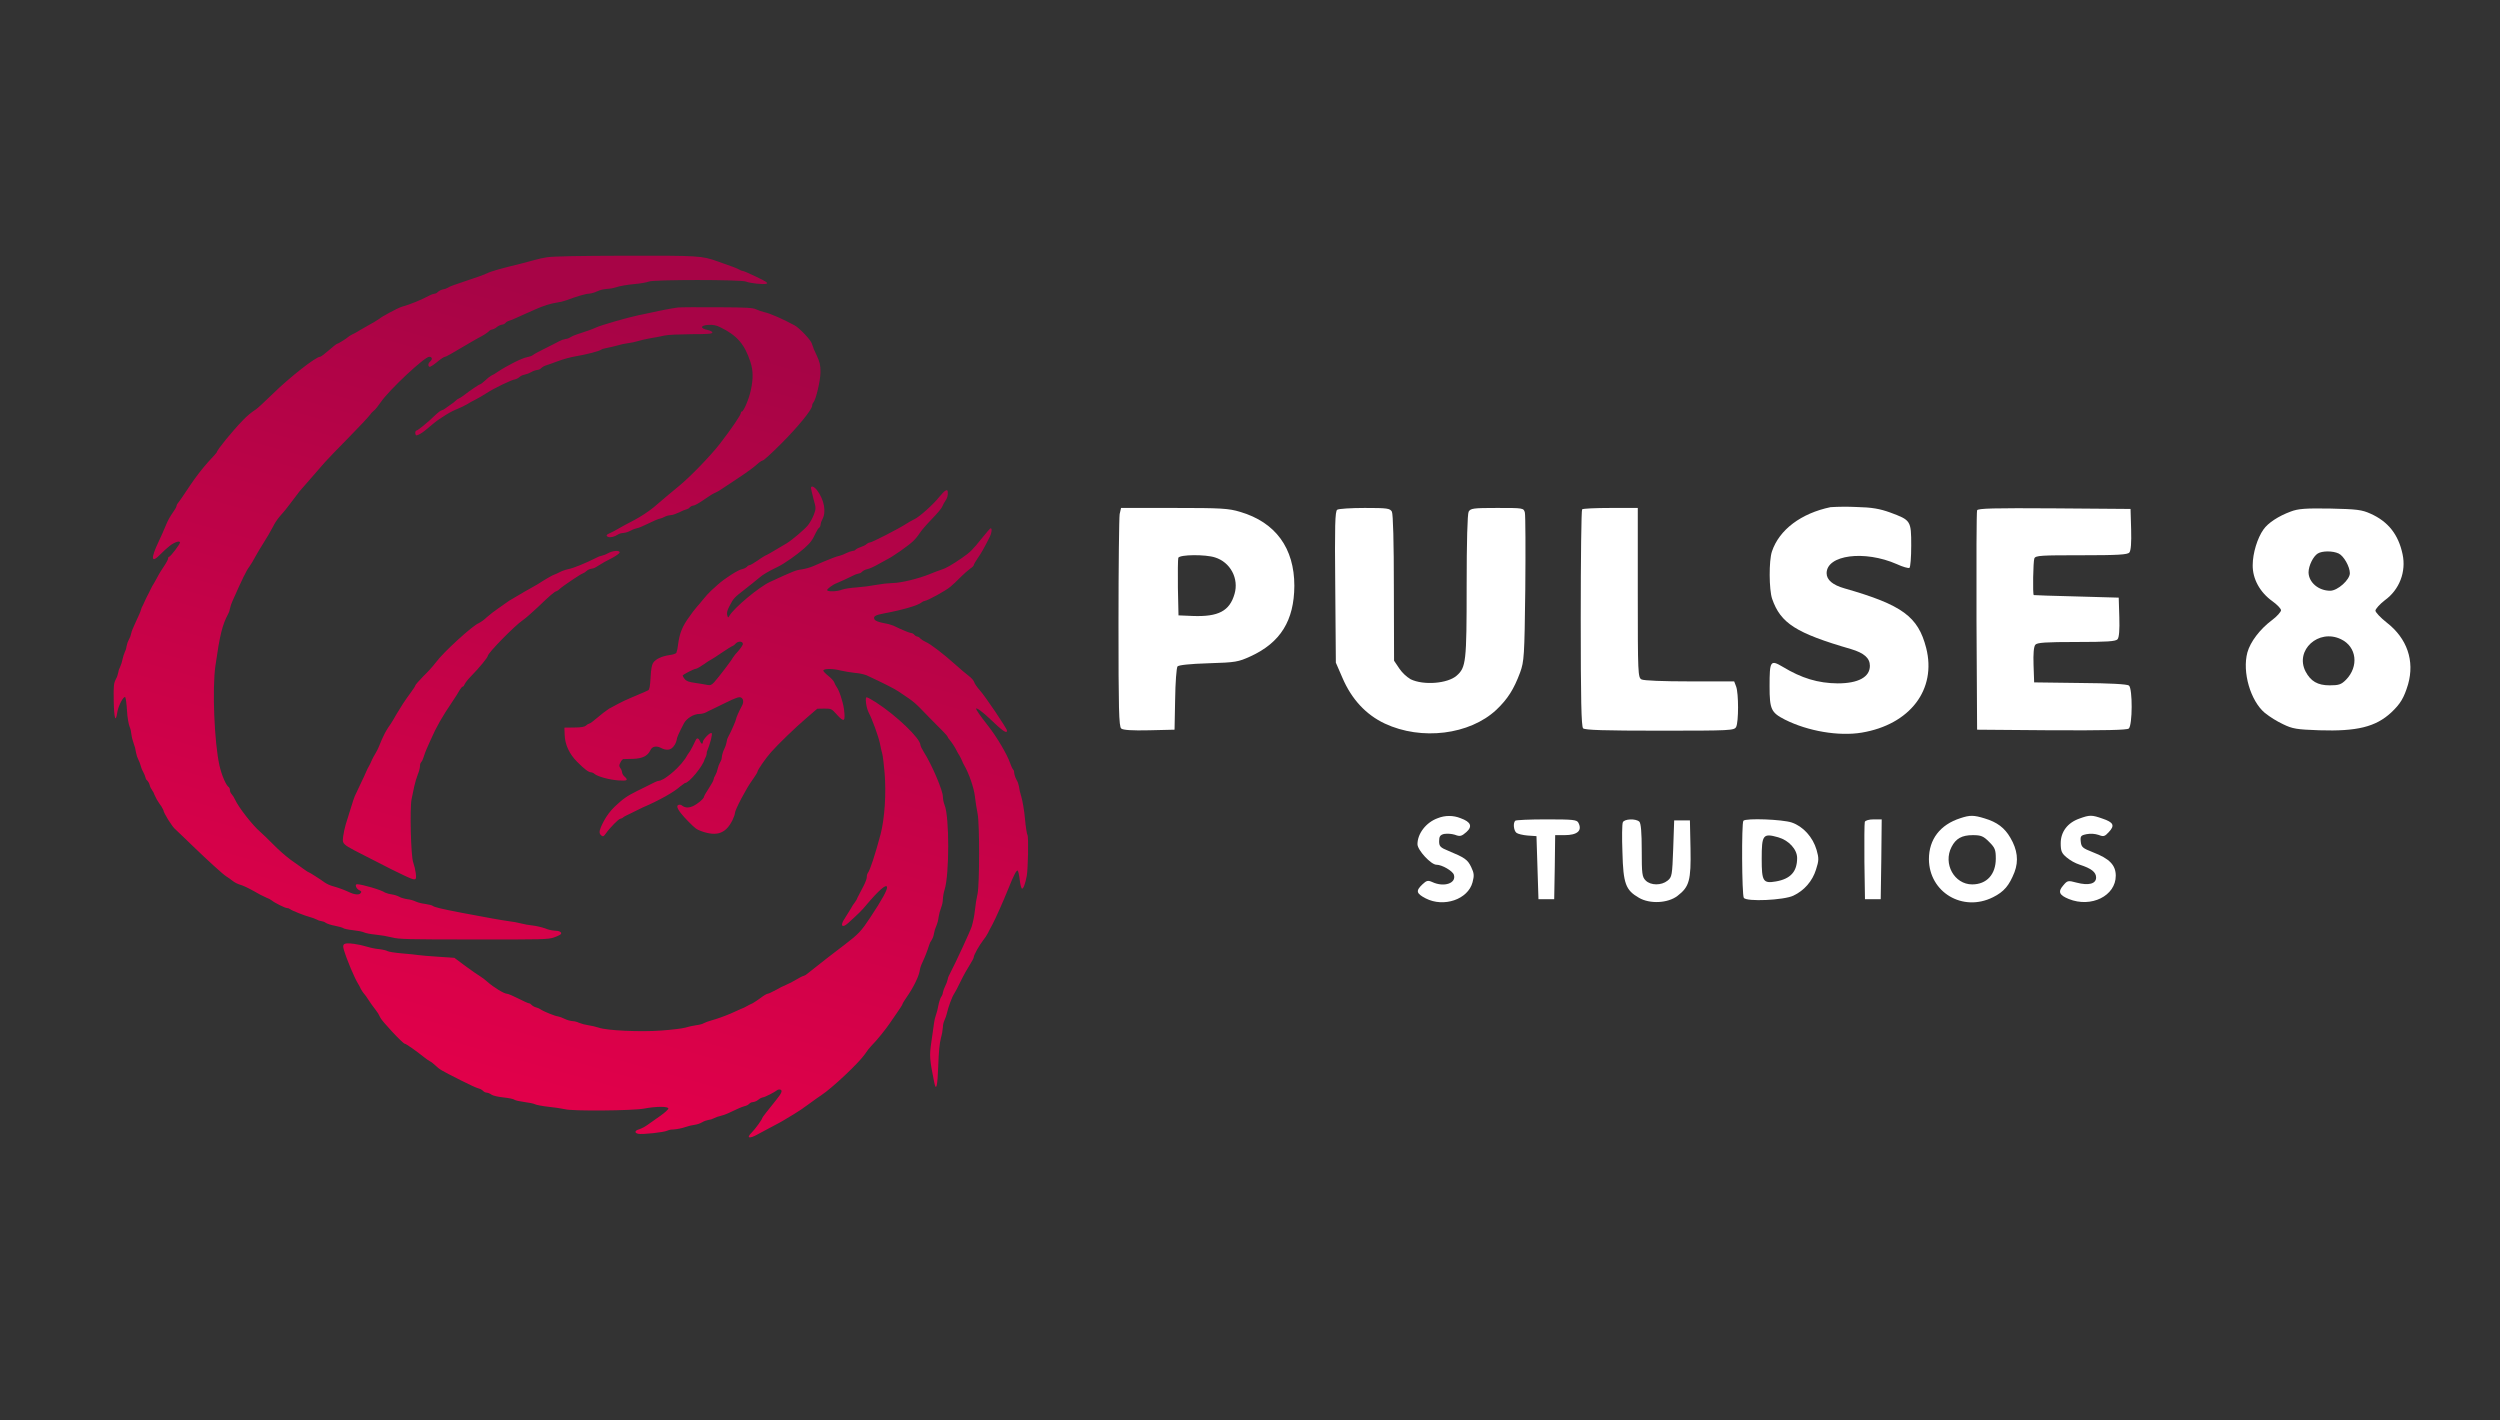 <?xml version="1.0" encoding="UTF-8"?> <svg xmlns="http://www.w3.org/2000/svg" width="88" height="50" viewBox="0 0 88 50" fill="none"><rect x="0" y="0" width="88" height="50" fill="#333333" stroke="none"/><path fill-rule="evenodd" clip-rule="evenodd" d="M19.261 9.055C19.105 9.079 18.952 9.113 18.801 9.156C18.721 9.181 18.533 9.231 18.382 9.269C17.654 9.445 17.253 9.558 17.144 9.621C16.988 9.688 16.829 9.747 16.668 9.797C15.969 10.032 15.818 10.086 15.772 10.124C15.717 10.157 15.656 10.178 15.592 10.187C15.524 10.202 15.461 10.233 15.409 10.279C15.395 10.296 15.379 10.309 15.36 10.319C15.341 10.329 15.321 10.336 15.3 10.338C15.225 10.351 15.152 10.379 15.086 10.417C14.781 10.577 14.46 10.707 14.129 10.803C13.995 10.845 13.405 11.163 13.363 11.214C13.242 11.297 13.117 11.372 12.987 11.44C12.929 11.473 12.872 11.506 12.819 11.536L12.819 11.536L12.819 11.536C12.693 11.608 12.592 11.665 12.569 11.683C12.515 11.716 12.459 11.745 12.401 11.771C12.357 11.792 12.315 11.817 12.276 11.846C12.221 11.901 11.912 12.098 11.874 12.098C11.853 12.098 11.72 12.203 11.577 12.328C11.435 12.454 11.297 12.559 11.264 12.559C11.117 12.559 10.193 13.284 9.607 13.858C9.335 14.122 9.072 14.369 9.018 14.403C8.847 14.514 8.69 14.645 8.549 14.793C8.173 15.182 7.633 15.845 7.633 15.916C7.633 15.928 7.503 16.079 7.344 16.243C7.105 16.512 6.884 16.798 6.684 17.098C6.483 17.404 6.295 17.676 6.265 17.705C6.236 17.736 6.217 17.776 6.211 17.819C6.211 17.848 6.148 17.957 6.073 18.057C5.979 18.192 5.901 18.337 5.839 18.489C5.784 18.627 5.667 18.891 5.579 19.076C5.295 19.671 5.324 19.847 5.646 19.512C5.747 19.409 5.853 19.313 5.964 19.222C6.132 19.088 6.336 19.017 6.336 19.097C6.336 19.155 5.998 19.6 5.952 19.6C5.931 19.6 5.918 19.625 5.918 19.658C5.918 19.692 5.851 19.817 5.768 19.939C5.684 20.061 5.6 20.203 5.575 20.249L5.552 20.294C5.522 20.349 5.478 20.431 5.437 20.501C5.381 20.588 5.331 20.679 5.287 20.773C5.262 20.831 5.234 20.887 5.203 20.941C5.179 20.981 5.158 21.023 5.14 21.066C5.128 21.1 5.082 21.201 5.04 21.284C5.003 21.346 4.975 21.412 4.956 21.481C4.956 21.506 4.881 21.678 4.789 21.871C4.697 22.064 4.622 22.248 4.622 22.282C4.606 22.363 4.578 22.44 4.538 22.512C4.497 22.588 4.469 22.67 4.454 22.755C4.447 22.822 4.428 22.886 4.396 22.944C4.359 23.03 4.331 23.12 4.312 23.212C4.294 23.306 4.264 23.398 4.224 23.485C4.192 23.543 4.171 23.607 4.162 23.673C4.147 23.756 4.119 23.835 4.078 23.908C4.003 24.055 3.994 24.138 4.003 24.675C4.015 25.287 4.07 25.467 4.128 25.077C4.162 24.838 4.367 24.461 4.413 24.549C4.429 24.583 4.459 24.796 4.471 25.027C4.484 25.257 4.53 25.509 4.563 25.584C4.596 25.662 4.615 25.744 4.622 25.827C4.636 25.943 4.664 26.057 4.705 26.167C4.745 26.272 4.773 26.382 4.789 26.494C4.804 26.581 4.833 26.666 4.873 26.745C4.909 26.816 4.937 26.89 4.956 26.967C4.974 27.039 5.002 27.109 5.04 27.172C5.077 27.237 5.105 27.306 5.124 27.378C5.13 27.416 5.151 27.451 5.182 27.474C5.225 27.521 5.255 27.577 5.27 27.638C5.285 27.702 5.314 27.762 5.354 27.814C5.391 27.863 5.419 27.918 5.437 27.977C5.483 28.085 5.541 28.188 5.609 28.283C5.665 28.354 5.713 28.431 5.751 28.514C5.755 28.614 6.069 29.117 6.178 29.197C6.189 29.205 6.302 29.314 6.46 29.466L6.46 29.466L6.46 29.466L6.461 29.466C6.54 29.543 6.631 29.63 6.725 29.721C7.303 30.282 7.863 30.789 7.964 30.848C8.038 30.894 8.109 30.944 8.177 30.999C8.262 31.065 8.358 31.114 8.461 31.145C8.541 31.162 8.758 31.267 8.951 31.376C9.095 31.462 9.245 31.539 9.398 31.607C9.455 31.626 9.509 31.654 9.557 31.69C9.662 31.778 10.034 31.963 10.101 31.963C10.14 31.964 10.178 31.977 10.21 32.001C10.256 32.047 10.741 32.239 10.912 32.281C10.991 32.302 11.068 32.33 11.142 32.365C11.195 32.396 11.253 32.416 11.314 32.424C11.368 32.43 11.42 32.45 11.464 32.482C11.51 32.516 11.657 32.562 11.791 32.587C11.924 32.612 12.058 32.65 12.083 32.671C12.108 32.692 12.263 32.725 12.422 32.742C12.581 32.759 12.761 32.792 12.819 32.822C12.878 32.851 13.066 32.885 13.238 32.901C13.428 32.921 13.617 32.953 13.802 32.998C14.024 33.061 14.371 33.069 16.668 33.069C19.098 33.073 19.298 33.069 19.499 32.998C19.62 32.956 19.733 32.901 19.746 32.876C19.784 32.813 19.679 32.759 19.524 32.759C19.409 32.751 19.296 32.724 19.189 32.679C19.04 32.629 18.886 32.594 18.73 32.575C18.602 32.562 18.477 32.539 18.353 32.508C18.211 32.471 18.067 32.445 17.922 32.428C17.625 32.386 17.174 32.306 16.249 32.13C15.551 31.996 15.287 31.933 15.233 31.887C15.208 31.866 15.078 31.833 14.953 31.816C14.845 31.803 14.739 31.777 14.639 31.736C14.546 31.693 14.447 31.665 14.346 31.653C14.233 31.636 14.099 31.598 14.053 31.565C13.967 31.523 13.876 31.495 13.781 31.481C13.702 31.471 13.625 31.45 13.551 31.418C13.447 31.334 12.744 31.125 12.569 31.125C12.481 31.125 12.535 31.28 12.636 31.33C12.727 31.372 12.736 31.389 12.69 31.443C12.636 31.51 12.468 31.493 12.276 31.397C12.093 31.314 11.904 31.245 11.711 31.192C11.615 31.165 11.524 31.124 11.439 31.07C11.268 30.944 10.891 30.706 10.862 30.701C10.845 30.701 10.749 30.634 10.645 30.559L10.575 30.508L10.575 30.508C10.469 30.431 10.327 30.329 10.226 30.261C10.02 30.103 9.824 29.931 9.641 29.746C9.444 29.545 9.227 29.339 9.16 29.281C8.9 29.063 8.399 28.421 8.277 28.153C8.246 28.08 8.204 28.012 8.152 27.952C8.117 27.914 8.096 27.865 8.093 27.814C8.095 27.775 8.081 27.738 8.056 27.709C7.959 27.654 7.8 27.282 7.725 26.946C7.545 26.146 7.466 24.239 7.583 23.434C7.738 22.345 7.825 21.993 8.035 21.603C8.066 21.549 8.086 21.489 8.093 21.427C8.112 21.336 8.142 21.247 8.181 21.163C8.516 20.404 8.679 20.069 8.771 19.956C8.848 19.845 8.918 19.728 8.98 19.608C9.051 19.478 9.189 19.248 9.285 19.097C9.381 18.946 9.528 18.699 9.603 18.552C9.669 18.416 9.752 18.29 9.85 18.175C9.983 18.028 10.109 17.874 10.226 17.714C10.373 17.517 10.515 17.328 10.544 17.295L10.568 17.267C10.63 17.196 10.787 17.018 10.946 16.834C11.057 16.705 11.181 16.563 11.28 16.45L11.28 16.45C11.35 16.371 11.407 16.306 11.439 16.268C11.519 16.176 11.891 15.79 12.267 15.409C12.644 15.027 12.978 14.667 13.016 14.612C13.056 14.552 13.105 14.498 13.162 14.453C13.204 14.424 13.313 14.29 13.401 14.16C13.694 13.728 14.944 12.559 15.107 12.559C15.216 12.559 15.233 12.647 15.141 12.726C15.07 12.785 15.057 12.877 15.116 12.911C15.137 12.924 15.254 12.852 15.379 12.748C15.505 12.643 15.63 12.559 15.659 12.559C15.701 12.559 15.852 12.475 16.534 12.069C16.597 12.03 16.687 11.98 16.756 11.942L16.814 11.909C17.023 11.8 17.123 11.738 17.203 11.666C17.237 11.629 17.283 11.604 17.332 11.595C17.391 11.58 17.446 11.551 17.491 11.511C17.543 11.468 17.605 11.44 17.671 11.427C17.72 11.423 17.764 11.401 17.797 11.364C17.82 11.334 17.852 11.312 17.889 11.302C17.984 11.273 18.076 11.236 18.165 11.193C18.294 11.134 18.462 11.059 18.529 11.029L18.589 11.003C18.665 10.97 18.773 10.924 18.859 10.883C19.148 10.757 19.374 10.686 19.595 10.652C19.709 10.636 19.821 10.61 19.93 10.572C20.306 10.43 20.628 10.338 20.729 10.338C20.83 10.327 20.929 10.298 21.021 10.254C21.129 10.206 21.243 10.178 21.36 10.17C21.477 10.164 21.592 10.143 21.703 10.107C21.808 10.069 22.076 10.023 22.306 10.002C22.536 9.982 22.774 9.94 22.841 9.91C23.004 9.839 26.082 9.839 26.254 9.91C26.404 9.973 26.89 10.023 26.986 9.986C27.044 9.961 26.957 9.902 26.63 9.747C26.396 9.634 26.183 9.541 26.158 9.541C26.11 9.534 26.065 9.517 26.024 9.491C25.936 9.441 25.811 9.395 25.263 9.202C24.698 9.001 24.614 8.997 22.021 9.001C20.357 9.005 19.474 9.022 19.261 9.055ZM23.862 10.824C23.719 10.841 23.289 10.92 22.879 11.012C22.813 11.027 22.721 11.046 22.634 11.064L22.633 11.064L22.633 11.064L22.633 11.064L22.633 11.064L22.633 11.064L22.633 11.064C22.57 11.077 22.509 11.09 22.46 11.1C22.105 11.172 21.126 11.457 21.001 11.52C20.917 11.566 20.549 11.695 20.306 11.771C20.227 11.796 20.149 11.83 20.076 11.871C20.029 11.905 19.975 11.925 19.917 11.93C19.837 11.944 19.759 11.971 19.687 12.01C19.637 12.038 19.552 12.081 19.464 12.125C19.405 12.154 19.346 12.184 19.294 12.211C18.972 12.37 18.813 12.454 18.75 12.504C18.721 12.53 18.625 12.559 18.541 12.576C18.374 12.605 17.855 12.865 17.521 13.087C17.446 13.142 17.366 13.189 17.282 13.229C17.216 13.271 17.154 13.32 17.098 13.376C17.011 13.456 16.927 13.523 16.906 13.523C16.877 13.523 16.563 13.732 16.308 13.929C16.26 13.967 16.208 13.999 16.153 14.026C16.114 14.042 16.078 14.066 16.049 14.097C15.995 14.149 15.936 14.195 15.873 14.235C15.823 14.269 15.735 14.332 15.685 14.369C15.644 14.405 15.595 14.431 15.543 14.445C15.517 14.445 15.413 14.524 15.312 14.621C15.07 14.86 14.702 15.157 14.656 15.157C14.635 15.157 14.618 15.195 14.618 15.241C14.618 15.287 14.639 15.325 14.66 15.325C14.71 15.325 14.857 15.241 14.957 15.157C15.17 14.977 15.392 14.797 15.455 14.759C15.492 14.738 15.601 14.667 15.693 14.604C15.831 14.517 15.977 14.443 16.128 14.382C16.237 14.337 16.343 14.285 16.446 14.227C16.533 14.171 16.624 14.121 16.718 14.076C16.839 14.013 17.023 13.908 17.128 13.837C17.391 13.665 18.035 13.355 18.127 13.355C18.186 13.34 18.241 13.311 18.286 13.271C18.337 13.229 18.397 13.2 18.462 13.188C18.541 13.172 18.618 13.144 18.688 13.104C18.76 13.061 18.839 13.033 18.922 13.02C18.971 13.016 19.018 12.993 19.052 12.957C19.104 12.909 19.167 12.875 19.236 12.856C19.304 12.836 19.485 12.77 19.64 12.712L19.658 12.706C19.862 12.632 20.072 12.575 20.285 12.538C20.658 12.475 21.101 12.358 21.164 12.307C21.189 12.286 21.281 12.261 21.373 12.245C21.465 12.228 21.624 12.19 21.729 12.161C21.858 12.122 21.991 12.094 22.126 12.077C22.232 12.063 22.337 12.04 22.439 12.01C22.584 11.968 22.731 11.935 22.879 11.909C23.063 11.88 23.297 11.834 23.401 11.809C23.506 11.784 23.924 11.767 24.334 11.763C24.928 11.763 25.075 11.75 25.075 11.704C25.075 11.675 24.999 11.633 24.899 11.612C24.631 11.557 24.656 11.452 24.936 11.436C25.081 11.423 25.226 11.452 25.355 11.52C25.949 11.809 26.212 12.119 26.417 12.747C26.513 13.058 26.517 13.322 26.43 13.732C26.367 14.038 26.175 14.487 26.112 14.487C26.091 14.487 26.078 14.508 26.078 14.537C26.078 14.608 25.735 15.111 25.342 15.618C25.016 16.041 24.297 16.783 23.903 17.106C23.619 17.341 23.33 17.579 23.017 17.852C22.8 18.025 22.567 18.178 22.322 18.309C22.101 18.422 21.841 18.564 21.749 18.619C21.659 18.673 21.565 18.722 21.469 18.766C21.34 18.816 21.319 18.866 21.411 18.9C21.486 18.929 21.641 18.891 21.749 18.816C21.807 18.783 21.871 18.764 21.938 18.761C22.03 18.751 22.119 18.722 22.201 18.677C22.268 18.638 22.342 18.609 22.419 18.594C22.456 18.594 22.64 18.518 22.824 18.426C23.008 18.334 23.188 18.259 23.218 18.259C23.276 18.247 23.333 18.225 23.385 18.196C23.455 18.16 23.532 18.139 23.611 18.133C23.669 18.133 23.811 18.082 23.924 18.028C24.005 17.983 24.091 17.948 24.18 17.923C24.219 17.914 24.254 17.892 24.28 17.86C24.312 17.824 24.357 17.802 24.405 17.797C24.443 17.797 24.577 17.726 24.706 17.638C25.041 17.408 25.087 17.383 25.192 17.337C25.265 17.303 25.335 17.262 25.401 17.215L25.441 17.188L25.441 17.188L25.441 17.188L25.441 17.188L25.442 17.188L25.442 17.188C25.543 17.119 25.77 16.967 25.995 16.821C26.258 16.649 26.551 16.435 26.639 16.352C26.727 16.268 26.827 16.205 26.856 16.205C26.886 16.205 27.17 15.945 27.488 15.627C28.073 15.044 28.588 14.415 28.588 14.281C28.588 14.24 28.603 14.2 28.63 14.168C28.718 14.08 28.881 13.393 28.881 13.1C28.881 12.848 28.86 12.752 28.743 12.5C28.675 12.368 28.619 12.231 28.575 12.089C28.546 11.976 28.145 11.549 27.977 11.457C27.563 11.23 27.099 11.029 26.915 10.991C26.814 10.967 26.716 10.934 26.622 10.891C26.497 10.832 26.292 10.82 25.242 10.815C24.564 10.811 23.941 10.815 23.862 10.824ZM28.634 17.559C28.588 17.374 28.546 17.202 28.546 17.177C28.546 17.081 28.663 17.127 28.764 17.261C29.015 17.601 29.09 18.02 28.948 18.279C28.913 18.34 28.89 18.407 28.881 18.476C28.881 18.495 28.876 18.514 28.869 18.532C28.861 18.549 28.849 18.564 28.835 18.577C28.81 18.59 28.759 18.665 28.726 18.736C28.592 19.021 28.534 19.101 28.303 19.306C28.057 19.524 27.618 19.834 27.396 19.943C27.032 20.119 26.848 20.228 26.714 20.346C26.626 20.421 26.409 20.597 26.225 20.739C25.84 21.037 25.819 21.058 25.677 21.335C25.602 21.477 25.576 21.569 25.597 21.649C25.627 21.754 25.631 21.754 25.677 21.674C25.836 21.398 26.718 20.66 27.103 20.484C27.94 20.098 28.011 20.069 28.237 20.04C28.371 20.017 28.503 19.979 28.63 19.927C28.96 19.78 29.065 19.738 29.299 19.646C29.387 19.609 29.478 19.579 29.571 19.558C29.643 19.537 29.713 19.509 29.78 19.474C29.855 19.436 29.936 19.407 30.018 19.39C30.054 19.391 30.089 19.377 30.115 19.352C30.127 19.331 30.202 19.289 30.29 19.26C30.378 19.231 30.474 19.185 30.503 19.151C30.535 19.122 30.574 19.102 30.616 19.097C30.688 19.097 31.637 18.61 31.892 18.443C31.988 18.381 32.087 18.325 32.189 18.275C32.356 18.2 32.854 17.756 33.063 17.491C33.247 17.265 33.352 17.198 33.36 17.303C33.376 17.419 33.346 17.536 33.277 17.63C33.235 17.69 33.2 17.755 33.172 17.823C33.16 17.873 32.996 18.07 32.808 18.263C32.62 18.455 32.419 18.69 32.365 18.778C32.297 18.882 32.217 18.978 32.126 19.063C31.955 19.222 31.424 19.595 31.223 19.692C31.164 19.721 31.014 19.805 30.888 19.876C30.763 19.947 30.6 20.023 30.524 20.035C30.456 20.05 30.393 20.082 30.34 20.128C30.327 20.144 30.311 20.158 30.292 20.168C30.273 20.178 30.253 20.184 30.232 20.186C30.157 20.202 30.085 20.229 30.018 20.266C29.88 20.337 29.554 20.488 29.445 20.53C29.316 20.576 29.094 20.744 29.115 20.777C29.148 20.836 29.479 20.823 29.638 20.756C29.717 20.727 29.951 20.689 30.156 20.677C30.395 20.658 30.632 20.627 30.867 20.584C31.054 20.55 31.243 20.529 31.432 20.522C31.704 20.522 32.344 20.366 32.729 20.207C32.879 20.144 33.063 20.077 33.139 20.052C33.285 20.01 33.498 19.889 33.866 19.637C34.151 19.44 34.239 19.352 34.569 18.937C34.72 18.749 34.853 18.594 34.874 18.594C34.925 18.594 34.908 18.761 34.849 18.879C34.648 19.281 34.536 19.478 34.414 19.65C34.339 19.759 34.276 19.872 34.276 19.893C34.276 19.914 34.226 19.968 34.163 20.006C34.041 20.101 33.925 20.203 33.816 20.312C33.691 20.442 33.528 20.593 33.452 20.656C33.302 20.786 32.637 21.15 32.557 21.15C32.514 21.157 32.473 21.175 32.44 21.205C32.319 21.309 31.775 21.469 31.127 21.59C30.8 21.649 30.721 21.703 30.788 21.812C30.817 21.854 30.934 21.9 31.093 21.93C31.213 21.948 31.331 21.979 31.445 22.022C31.762 22.177 32.022 22.282 32.072 22.282C32.116 22.288 32.156 22.311 32.185 22.345C32.211 22.377 32.248 22.4 32.289 22.407C32.332 22.416 32.369 22.44 32.394 22.474C32.449 22.523 32.511 22.563 32.578 22.592C32.75 22.663 33.222 23.028 33.624 23.388C33.795 23.547 34.017 23.728 34.105 23.795C34.193 23.862 34.28 23.962 34.293 24.013C34.306 24.063 34.393 24.189 34.485 24.293C34.674 24.499 35.447 25.647 35.447 25.718C35.447 25.84 35.288 25.731 34.828 25.287C34.59 25.06 34.36 24.893 34.36 24.947C34.36 24.989 34.511 25.207 34.782 25.551C35.092 25.945 35.452 26.556 35.556 26.862C35.594 26.971 35.64 27.068 35.661 27.084C35.674 27.1 35.685 27.118 35.691 27.137C35.698 27.157 35.7 27.177 35.698 27.198C35.711 27.286 35.739 27.371 35.782 27.449C35.823 27.519 35.851 27.596 35.866 27.675C35.881 27.794 35.908 27.91 35.945 28.023C35.991 28.174 36.054 28.53 36.079 28.82C36.104 29.109 36.146 29.364 36.167 29.394C36.209 29.444 36.188 30.571 36.142 30.831C36.092 31.104 36.02 31.296 35.974 31.28C35.949 31.271 35.912 31.129 35.895 30.974C35.878 30.819 35.845 30.668 35.824 30.647C35.786 30.609 35.682 30.81 35.498 31.271C35.313 31.732 35.029 32.369 34.929 32.549C34.87 32.654 34.803 32.784 34.778 32.839C34.73 32.931 34.672 33.018 34.607 33.098C34.465 33.283 34.276 33.618 34.276 33.694C34.276 33.723 34.218 33.836 34.142 33.953C34.067 34.071 33.916 34.331 33.816 34.54C33.716 34.75 33.611 34.947 33.586 34.98C33.519 35.068 33.369 35.479 33.335 35.651C33.314 35.74 33.285 35.827 33.247 35.91C33.211 35.989 33.191 36.075 33.189 36.162C33.179 36.294 33.155 36.425 33.118 36.552C33.072 36.719 33.042 37.042 33.026 37.528C33.001 38.224 32.955 38.433 32.888 38.115C32.72 37.285 32.712 37.164 32.783 36.682L32.801 36.557L32.801 36.557L32.801 36.557C32.834 36.334 32.869 36.102 32.879 36.007C32.89 35.911 32.913 35.817 32.946 35.726C32.981 35.624 33.008 35.519 33.026 35.412C33.051 35.282 33.097 35.135 33.13 35.089C33.163 35.045 33.183 34.993 33.189 34.938C33.207 34.858 33.235 34.781 33.272 34.708C33.309 34.637 33.337 34.563 33.356 34.486C33.364 34.426 33.384 34.369 33.415 34.318C33.657 33.853 34.151 32.78 34.209 32.6C34.261 32.415 34.298 32.225 34.318 32.034C34.338 31.841 34.368 31.649 34.41 31.46C34.481 31.137 34.485 28.979 34.41 28.631C34.381 28.493 34.339 28.229 34.318 28.044C34.289 27.747 34.101 27.206 33.937 26.934C33.906 26.88 33.88 26.824 33.858 26.766C33.834 26.709 33.806 26.652 33.774 26.598C33.738 26.545 33.706 26.489 33.678 26.431C33.604 26.284 33.514 26.147 33.41 26.02C33.386 25.997 33.367 25.968 33.356 25.936C33.356 25.919 33.281 25.831 33.189 25.739C33.097 25.647 32.883 25.433 32.716 25.262L32.621 25.163C32.4 24.934 32.291 24.822 32.171 24.722C32.055 24.625 31.928 24.541 31.679 24.374L31.62 24.335C31.478 24.239 31.098 24.046 30.491 23.765C30.362 23.722 30.229 23.696 30.094 23.686C29.918 23.666 29.744 23.636 29.571 23.598C29.307 23.531 28.998 23.531 28.981 23.602C28.973 23.623 29.056 23.711 29.157 23.791C29.257 23.87 29.353 23.975 29.366 24.021C29.385 24.073 29.41 24.122 29.441 24.168C29.537 24.289 29.671 24.696 29.709 24.968C29.763 25.412 29.717 25.442 29.445 25.14C29.27 24.947 29.261 24.943 29.019 24.943L28.768 24.947L28.383 25.278C27.986 25.618 27.375 26.209 27.141 26.477C26.957 26.682 26.664 27.105 26.664 27.164C26.664 27.189 26.58 27.323 26.48 27.462C26.275 27.738 25.869 28.509 25.869 28.623C25.869 28.665 25.827 28.778 25.781 28.874C25.547 29.339 25.238 29.452 24.694 29.26C24.51 29.192 24.477 29.167 24.217 28.903C23.878 28.555 23.774 28.375 23.883 28.333C23.902 28.326 23.923 28.323 23.943 28.326C23.964 28.329 23.983 28.337 24 28.35C24.108 28.438 24.238 28.447 24.393 28.375C24.564 28.296 24.778 28.111 24.782 28.044C24.782 28.019 24.857 27.889 24.949 27.751C25.041 27.613 25.116 27.474 25.116 27.445C25.125 27.392 25.145 27.342 25.175 27.298C25.216 27.224 25.246 27.143 25.263 27.059C25.281 26.979 25.31 26.901 25.351 26.829C25.387 26.773 25.407 26.707 25.409 26.64C25.422 26.546 25.451 26.454 25.493 26.368C25.532 26.291 25.56 26.209 25.576 26.125C25.582 26.058 25.602 25.994 25.635 25.936C25.74 25.743 25.911 25.349 25.911 25.303C25.911 25.266 26.012 25.039 26.124 24.83C26.187 24.704 26.166 24.587 26.074 24.549C26.007 24.524 25.873 24.574 25.539 24.738C25.362 24.826 25.192 24.908 25.099 24.953C25.065 24.969 25.042 24.98 25.033 24.985C24.975 25.009 24.919 25.037 24.865 25.069C24.787 25.108 24.702 25.129 24.614 25.131C24.414 25.131 24.163 25.291 24.071 25.467C23.891 25.811 23.82 25.978 23.82 26.041C23.804 26.116 23.773 26.188 23.728 26.25C23.619 26.41 23.464 26.431 23.255 26.322C23.1 26.242 22.954 26.276 22.895 26.406C22.799 26.611 22.611 26.703 22.272 26.712L21.929 26.72C21.888 26.752 21.857 26.794 21.837 26.841C21.787 26.938 21.787 26.967 21.837 27.038C21.87 27.081 21.89 27.132 21.896 27.185C21.906 27.242 21.936 27.294 21.98 27.332C22.126 27.462 22.084 27.495 21.762 27.47C21.44 27.445 21.043 27.336 20.93 27.244C20.895 27.211 20.851 27.19 20.804 27.185C20.721 27.185 20.578 27.08 20.319 26.82C20.043 26.544 19.888 26.217 19.876 25.869L19.867 25.613L20.214 25.609C20.47 25.605 20.578 25.588 20.633 25.534C20.665 25.502 20.706 25.479 20.75 25.467C20.775 25.467 20.913 25.362 21.059 25.236C21.179 25.133 21.305 25.036 21.436 24.947C21.477 24.926 21.56 24.882 21.646 24.835L21.646 24.835L21.749 24.779C21.866 24.717 22.072 24.616 22.209 24.562L22.402 24.48L22.402 24.48C22.661 24.371 22.761 24.328 22.816 24.298C22.862 24.272 22.883 24.159 22.9 23.849C22.916 23.552 22.942 23.405 22.996 23.325C23.084 23.195 23.305 23.095 23.577 23.057C23.686 23.044 23.791 23.007 23.807 22.982C23.839 22.891 23.859 22.797 23.866 22.701C23.92 22.29 24.016 22.047 24.263 21.712C24.351 21.582 24.446 21.458 24.548 21.339C24.573 21.314 24.669 21.205 24.761 21.087C24.845 20.982 24.936 20.883 25.033 20.79C25.07 20.758 25.127 20.706 25.184 20.654L25.184 20.654C25.217 20.624 25.25 20.594 25.279 20.568C25.51 20.362 25.978 20.061 26.116 20.035C26.18 20.022 26.241 19.994 26.292 19.952C26.315 19.92 26.349 19.899 26.388 19.893C26.413 19.893 26.543 19.817 26.677 19.725C26.759 19.664 26.846 19.608 26.936 19.558C26.957 19.558 27.149 19.449 27.689 19.126C27.877 19.013 28.329 18.631 28.446 18.481C28.531 18.366 28.6 18.241 28.651 18.108C28.726 17.898 28.726 17.886 28.634 17.559ZM25.974 22.931C26.078 22.814 26.158 22.692 26.149 22.659C26.133 22.562 25.978 22.562 25.89 22.659C25.861 22.695 25.824 22.724 25.781 22.743C25.761 22.743 25.593 22.848 25.409 22.973C25.225 23.099 25.062 23.204 25.054 23.204C24.963 23.253 24.876 23.309 24.794 23.371C24.66 23.464 24.531 23.539 24.502 23.539C24.435 23.539 24.029 23.748 24.029 23.782C24.046 23.827 24.071 23.869 24.104 23.904C24.159 23.975 24.246 24.008 24.468 24.038C24.631 24.063 24.819 24.092 24.895 24.109C25.008 24.13 25.045 24.113 25.137 24.017C25.284 23.858 25.786 23.195 25.786 23.166C25.84 23.081 25.903 23.003 25.974 22.931ZM21.394 19.478C21.331 19.514 21.264 19.541 21.193 19.558C21.119 19.572 21.049 19.599 20.984 19.637C20.599 19.83 20.181 20.002 19.997 20.035C19.888 20.059 19.782 20.097 19.683 20.149C19.627 20.18 19.568 20.206 19.508 20.228C19.478 20.228 19.156 20.413 18.976 20.534L18.976 20.534C18.913 20.572 18.809 20.635 18.738 20.672C18.667 20.71 18.546 20.777 18.462 20.828C18.418 20.854 18.348 20.895 18.272 20.94C18.203 20.98 18.128 21.024 18.064 21.062C17.971 21.112 17.881 21.17 17.797 21.234C17.784 21.247 17.671 21.326 17.546 21.41C17.401 21.51 17.261 21.617 17.128 21.733C17.046 21.812 16.955 21.879 16.856 21.934C16.659 21.997 15.593 22.969 15.35 23.308C15.218 23.476 15.076 23.634 14.923 23.782C14.756 23.95 14.618 24.109 14.618 24.13C14.618 24.151 14.547 24.26 14.463 24.373C14.38 24.486 14.25 24.666 14.179 24.779C14.108 24.893 14.012 25.048 13.961 25.131C13.911 25.215 13.857 25.308 13.84 25.341C13.789 25.429 13.733 25.514 13.673 25.597C13.585 25.73 13.51 25.87 13.447 26.016C13.334 26.297 13.292 26.389 13.238 26.481C13.225 26.507 13.203 26.544 13.184 26.576L13.184 26.576C13.173 26.596 13.162 26.614 13.154 26.628C13.122 26.686 13.092 26.746 13.066 26.808C13.042 26.865 13.014 26.921 12.983 26.976C12.951 27.03 12.924 27.086 12.899 27.143C12.878 27.198 12.782 27.407 12.686 27.604C12.621 27.737 12.562 27.866 12.525 27.947L12.525 27.947L12.524 27.947C12.507 27.985 12.495 28.012 12.489 28.023C12.472 28.057 12.405 28.254 12.343 28.463C12.28 28.673 12.2 28.924 12.167 29.029C12.128 29.165 12.099 29.304 12.079 29.444L12.078 29.453C12.069 29.529 12.062 29.584 12.076 29.632C12.111 29.75 12.271 29.831 12.82 30.11L12.853 30.127L13.037 30.221L13.037 30.221C13.791 30.608 13.889 30.658 14.204 30.806C14.643 31.015 14.668 31.011 14.635 30.735C14.617 30.604 14.586 30.474 14.543 30.349C14.463 30.136 14.421 28.447 14.488 28.128C14.514 28.011 14.555 27.814 14.58 27.688C14.612 27.543 14.654 27.4 14.706 27.261C14.748 27.165 14.775 27.063 14.785 26.959C14.782 26.912 14.795 26.866 14.823 26.829C14.844 26.816 14.886 26.737 14.911 26.649C14.936 26.561 14.99 26.427 15.024 26.347C15.042 26.302 15.073 26.236 15.104 26.168L15.104 26.167L15.104 26.167C15.129 26.113 15.154 26.058 15.174 26.012C15.354 25.597 15.58 25.203 15.911 24.717C16.053 24.503 16.124 24.394 16.186 24.281C16.224 24.218 16.27 24.168 16.291 24.168C16.312 24.168 16.337 24.134 16.354 24.088C16.371 24.042 16.475 23.908 16.596 23.786C16.872 23.506 17.169 23.141 17.169 23.091C17.169 22.99 18.11 22.03 18.399 21.833C18.495 21.77 18.73 21.561 18.926 21.377C19.332 20.987 19.528 20.815 19.579 20.815C19.623 20.797 19.663 20.77 19.696 20.735C19.813 20.626 20.47 20.186 20.511 20.186C20.559 20.167 20.604 20.139 20.641 20.102C20.691 20.058 20.751 20.029 20.817 20.019C20.886 20.01 20.952 19.984 21.009 19.943C21.184 19.831 21.366 19.729 21.553 19.637C21.695 19.562 21.812 19.474 21.812 19.445C21.812 19.361 21.565 19.382 21.394 19.478ZM30.579 25.085C30.532 24.983 30.501 24.874 30.487 24.763C30.466 24.604 30.478 24.545 30.508 24.545C30.537 24.545 30.688 24.629 30.838 24.725C31.562 25.194 32.386 25.986 32.398 26.217C32.398 26.255 32.453 26.368 32.52 26.473C32.804 26.921 33.189 27.826 33.189 28.04C33.193 28.145 33.215 28.248 33.252 28.346C33.419 28.744 33.419 30.777 33.252 31.309C33.217 31.422 33.196 31.539 33.189 31.657C33.185 31.754 33.165 31.851 33.13 31.942C33.088 32.053 33.057 32.168 33.038 32.285C33.026 32.391 32.999 32.493 32.959 32.591C32.919 32.678 32.891 32.77 32.875 32.864C32.863 32.945 32.834 33.024 32.791 33.094C32.754 33.145 32.725 33.201 32.708 33.262C32.638 33.484 32.553 33.701 32.453 33.911C32.413 33.995 32.386 34.084 32.373 34.175C32.34 34.377 32.143 34.775 31.917 35.097C31.834 35.219 31.767 35.324 31.767 35.345C31.767 35.366 31.679 35.5 31.574 35.651L31.513 35.739C31.427 35.862 31.345 35.98 31.315 36.028C31.189 36.217 30.817 36.678 30.7 36.782C30.605 36.881 30.52 36.989 30.445 37.105C30.244 37.403 29.291 38.303 28.91 38.551C28.814 38.614 28.613 38.756 28.462 38.869C28.312 38.983 28.082 39.138 27.948 39.217L27.842 39.28C27.739 39.341 27.639 39.4 27.592 39.431C27.534 39.47 27.369 39.557 27.218 39.636L27.218 39.636L27.218 39.637L27.187 39.653L27.078 39.71C26.934 39.786 26.767 39.873 26.668 39.93C26.38 40.093 26.258 40.064 26.451 39.875C26.576 39.754 26.831 39.401 26.831 39.355C26.831 39.334 27.011 39.104 27.325 38.714C27.513 38.48 27.551 38.387 27.475 38.358C27.455 38.35 27.434 38.348 27.413 38.351C27.391 38.353 27.371 38.362 27.354 38.375C27.266 38.446 26.915 38.626 26.856 38.626C26.796 38.641 26.74 38.67 26.693 38.71C26.639 38.755 26.574 38.784 26.505 38.794C26.48 38.794 26.456 38.8 26.434 38.81C26.412 38.82 26.392 38.834 26.375 38.852C26.33 38.895 26.273 38.924 26.212 38.936C26.112 38.962 25.949 39.033 25.618 39.192C25.54 39.228 25.459 39.256 25.376 39.276C25.289 39.296 25.205 39.325 25.125 39.364C25.067 39.396 25.003 39.416 24.936 39.422C24.857 39.437 24.78 39.465 24.711 39.506C24.635 39.548 24.553 39.577 24.468 39.59C24.35 39.607 24.234 39.635 24.121 39.674C23.987 39.718 23.848 39.746 23.707 39.758C23.631 39.756 23.555 39.77 23.485 39.8C23.376 39.858 22.598 39.942 22.46 39.909C22.322 39.875 22.343 39.791 22.506 39.749C22.609 39.711 22.706 39.659 22.795 39.594C22.859 39.548 22.976 39.465 23.094 39.383L23.094 39.383L23.247 39.276C23.401 39.167 23.527 39.05 23.527 39.02C23.527 38.941 23.092 38.941 22.661 39.024C22.281 39.096 20.131 39.117 19.892 39.045C19.707 39.008 19.52 38.98 19.332 38.962C19.098 38.936 18.876 38.894 18.83 38.869C18.784 38.844 18.612 38.811 18.453 38.79C18.295 38.769 18.136 38.735 18.106 38.71C18.077 38.685 17.906 38.647 17.722 38.63C17.529 38.609 17.345 38.568 17.291 38.526C17.241 38.49 17.184 38.467 17.123 38.459C17.101 38.457 17.079 38.451 17.059 38.441C17.039 38.431 17.021 38.417 17.006 38.4C16.96 38.357 16.904 38.327 16.843 38.312C16.78 38.299 16.5 38.169 16.22 38.027L16.217 38.025C15.501 37.662 15.484 37.654 15.325 37.503C15.245 37.432 15.17 37.369 15.153 37.369C15.072 37.323 14.995 37.27 14.923 37.21C14.635 36.979 14.292 36.74 14.25 36.74C14.183 36.74 13.418 35.919 13.384 35.814C13.342 35.718 13.287 35.628 13.221 35.546C13.146 35.454 13.033 35.294 12.966 35.19C12.917 35.108 12.861 35.031 12.799 34.959C12.762 34.914 12.73 34.864 12.703 34.812C12.677 34.755 12.647 34.699 12.615 34.645C12.485 34.444 12.209 33.786 12.104 33.434C12.037 33.216 12.104 33.178 12.464 33.224C12.62 33.246 12.774 33.28 12.924 33.325C13.06 33.367 13.2 33.395 13.342 33.409C13.48 33.425 13.614 33.459 13.643 33.48C13.673 33.501 13.899 33.538 14.146 33.559C14.392 33.58 14.652 33.605 14.723 33.618C14.794 33.631 15.107 33.656 15.421 33.677L15.994 33.715L16.387 34.008C16.605 34.167 16.826 34.322 16.881 34.352C16.977 34.412 17.068 34.481 17.153 34.557C17.379 34.758 17.747 34.98 17.843 34.98C17.885 34.98 18.064 35.056 18.244 35.148C18.424 35.24 18.591 35.315 18.617 35.315C18.655 35.322 18.689 35.343 18.713 35.374C18.759 35.417 18.815 35.447 18.876 35.462C18.936 35.477 18.992 35.503 19.043 35.538C19.119 35.596 19.558 35.776 19.637 35.776C19.717 35.795 19.794 35.823 19.867 35.86C19.957 35.904 20.053 35.932 20.152 35.944C20.232 35.948 20.31 35.968 20.382 36.003C20.485 36.043 20.594 36.071 20.704 36.087C20.831 36.107 20.957 36.136 21.08 36.175C21.36 36.275 22.536 36.33 23.276 36.275C23.631 36.25 24.008 36.204 24.113 36.175C24.243 36.136 24.376 36.107 24.51 36.087C24.627 36.074 24.74 36.04 24.765 36.02C24.846 35.981 24.93 35.95 25.016 35.927C25.256 35.858 25.492 35.774 25.723 35.676C25.794 35.642 25.944 35.575 26.057 35.525L26.057 35.525L26.057 35.525C26.152 35.49 26.243 35.446 26.329 35.395C26.379 35.367 26.431 35.341 26.484 35.32C26.582 35.262 26.677 35.199 26.768 35.131C26.877 35.047 26.99 34.98 27.019 34.98C27.049 34.98 27.187 34.917 27.329 34.838C27.439 34.773 27.554 34.715 27.672 34.666C27.788 34.617 27.899 34.559 28.006 34.494C28.136 34.414 28.266 34.352 28.287 34.352C28.335 34.337 28.379 34.311 28.416 34.276C28.521 34.192 28.579 34.146 29.081 33.752C29.164 33.689 29.258 33.616 29.351 33.544L29.351 33.544L29.351 33.544C29.497 33.431 29.64 33.32 29.73 33.254C30.223 32.876 30.311 32.784 30.629 32.302C31.056 31.657 31.244 31.313 31.223 31.221C31.198 31.104 30.922 31.347 30.478 31.875C30.34 32.042 30.24 32.143 29.851 32.495C29.638 32.688 29.562 32.579 29.734 32.331C29.788 32.248 29.884 32.093 29.951 31.98C29.993 31.899 30.042 31.824 30.098 31.753C30.137 31.702 30.168 31.646 30.19 31.585C30.224 31.513 30.303 31.365 30.367 31.244L30.386 31.208C30.453 31.083 30.512 30.932 30.512 30.873C30.509 30.821 30.522 30.77 30.549 30.726C30.621 30.651 30.817 30.043 30.997 29.364C31.139 28.82 31.198 27.935 31.139 27.214C31.114 26.909 31.076 26.607 31.056 26.535C31.035 26.464 30.997 26.301 30.972 26.163C30.922 25.924 30.696 25.299 30.579 25.085ZM24.878 25.911C24.803 25.986 24.74 26.079 24.74 26.116C24.74 26.209 24.681 26.192 24.635 26.083C24.589 25.974 24.531 25.965 24.489 26.053C24.422 26.197 24.356 26.327 24.287 26.445C24.238 26.509 24.184 26.591 24.125 26.696C24.124 26.698 24.123 26.7 24.122 26.702C24.032 26.828 23.936 26.941 23.828 27.047C23.689 27.186 23.5 27.335 23.366 27.417C23.326 27.437 23.284 27.457 23.239 27.477C23.234 27.478 23.23 27.478 23.226 27.478C23.158 27.486 23.093 27.507 23.033 27.541C22.971 27.575 22.749 27.684 22.536 27.789C22.535 27.789 22.535 27.789 22.534 27.789C22.5 27.805 22.466 27.822 22.432 27.839C22.058 28.026 21.929 28.119 21.636 28.396C21.482 28.545 21.352 28.718 21.252 28.907C21.205 28.997 21.17 29.07 21.146 29.129C21.146 29.129 21.146 29.13 21.146 29.13C21.146 29.13 21.146 29.13 21.146 29.13C21.084 29.283 21.096 29.35 21.168 29.41C21.227 29.456 21.247 29.448 21.323 29.343C21.477 29.125 21.779 28.82 21.837 28.82C21.878 28.814 21.917 28.794 21.946 28.765C21.955 28.757 21.972 28.745 21.995 28.731C22.06 28.699 22.129 28.665 22.204 28.629C22.33 28.568 22.471 28.5 22.626 28.422C22.626 28.422 22.627 28.422 22.628 28.421C23.197 28.178 23.732 27.877 23.937 27.688C23.937 27.688 23.938 27.687 23.938 27.687C23.996 27.646 24.051 27.606 24.103 27.565C24.107 27.563 24.11 27.562 24.113 27.562C24.255 27.562 24.753 26.955 24.803 26.724C24.803 26.724 24.803 26.723 24.803 26.723C24.863 26.617 24.883 26.536 24.878 26.473C24.881 26.466 24.884 26.459 24.886 26.452C25.003 26.167 25.087 25.84 25.049 25.806C25.029 25.785 24.953 25.831 24.878 25.911Z" fill="url(#paint0_linear_2878_6462)"></path><path fill-rule="evenodd" clip-rule="evenodd" d="M64.436 17.852C63.404 18.067 62.629 18.643 62.372 19.413C62.262 19.733 62.269 20.759 62.379 21.078C62.677 21.939 63.217 22.286 65.156 22.848C65.62 22.986 65.82 23.167 65.82 23.437C65.82 23.833 65.412 24.055 64.685 24.055C63.992 24.048 63.418 23.874 62.753 23.472C62.317 23.215 62.289 23.257 62.289 24.159C62.289 24.971 62.345 25.082 62.829 25.331C63.646 25.741 64.727 25.921 65.53 25.789C67.233 25.505 68.175 24.27 67.801 22.806C67.517 21.703 66.963 21.294 64.927 20.711C64.512 20.593 64.297 20.413 64.297 20.177C64.297 19.531 65.633 19.358 66.769 19.858C66.977 19.955 67.178 20.01 67.212 19.989C67.247 19.968 67.275 19.615 67.275 19.205C67.275 18.324 67.261 18.31 66.534 18.04C66.167 17.908 65.897 17.859 65.336 17.846C65.036 17.832 64.735 17.834 64.436 17.852Z" fill="white"></path><path fill-rule="evenodd" clip-rule="evenodd" d="M39.412 18.095C39.392 18.213 39.371 19.948 39.371 21.939C39.371 24.95 39.385 25.581 39.468 25.644C39.53 25.699 39.855 25.72 40.451 25.706L41.344 25.685L41.365 24.617C41.372 24.027 41.413 23.507 41.448 23.458C41.496 23.41 41.87 23.368 42.542 23.347C43.498 23.319 43.588 23.299 44.017 23.104C45.076 22.619 45.554 21.842 45.561 20.621C45.561 19.296 44.903 18.387 43.657 18.019C43.248 17.894 42.985 17.88 41.33 17.88H39.461L39.412 18.095ZM42.77 19.622C43.03 19.703 43.246 19.883 43.374 20.123C43.503 20.363 43.532 20.644 43.456 20.905C43.283 21.509 42.888 21.717 41.981 21.682L41.483 21.661L41.462 20.69C41.455 20.163 41.462 19.684 41.476 19.636C41.524 19.517 42.438 19.511 42.77 19.622Z" fill="white"></path><path fill-rule="evenodd" clip-rule="evenodd" d="M47.07 17.943C46.994 17.991 46.98 18.498 47.001 20.662L47.022 23.326L47.257 23.867C47.576 24.61 48.081 25.158 48.746 25.47C50.034 26.074 51.73 25.866 52.672 24.985C53.073 24.603 53.288 24.263 53.51 23.666C53.648 23.278 53.662 23.111 53.69 20.739C53.703 19.351 53.697 18.144 53.676 18.047C53.634 17.88 53.627 17.88 52.7 17.88C51.848 17.88 51.765 17.894 51.696 18.012C51.654 18.102 51.626 19.053 51.626 20.641C51.626 23.299 51.605 23.493 51.273 23.784C50.955 24.062 50.11 24.131 49.653 23.909C49.497 23.813 49.362 23.686 49.258 23.535L49.071 23.257L49.064 20.704C49.064 19.08 49.037 18.102 48.995 18.012C48.926 17.894 48.843 17.88 48.04 17.88C47.555 17.88 47.119 17.908 47.07 17.943Z" fill="white"></path><path fill-rule="evenodd" clip-rule="evenodd" d="M55.691 17.929C55.663 17.95 55.642 19.677 55.642 21.765C55.642 24.617 55.663 25.574 55.725 25.637C55.788 25.699 56.48 25.72 58.426 25.72C60.939 25.72 61.043 25.713 61.112 25.588C61.202 25.415 61.202 24.402 61.112 24.166L61.043 23.985H59.485C58.536 23.985 57.865 23.958 57.782 23.916C57.657 23.847 57.65 23.736 57.65 20.863V17.88H56.695C56.168 17.88 55.712 17.901 55.691 17.929Z" fill="white"></path><path fill-rule="evenodd" clip-rule="evenodd" d="M69.594 17.963C69.573 18.012 69.566 19.767 69.573 21.869L69.594 25.685L72.218 25.706C74.095 25.713 74.87 25.699 74.933 25.644C75.064 25.533 75.071 24.242 74.939 24.131C74.877 24.083 74.275 24.048 73.222 24.041L71.602 24.02L71.581 23.41C71.567 23.014 71.588 22.758 71.644 22.695C71.706 22.619 72.004 22.598 73.091 22.598C74.178 22.598 74.475 22.577 74.538 22.501C74.593 22.438 74.614 22.168 74.6 21.724L74.579 21.037L73.091 20.995C72.274 20.974 71.595 20.954 71.588 20.947C71.547 20.919 71.567 19.76 71.609 19.656C71.65 19.552 71.858 19.545 73.264 19.545C74.559 19.545 74.891 19.524 74.953 19.448C75.009 19.386 75.029 19.101 75.016 18.636L74.995 17.915L72.308 17.894C70.197 17.88 69.615 17.894 69.594 17.963Z" fill="white"></path><path fill-rule="evenodd" clip-rule="evenodd" d="M80.638 18.005C80.202 18.165 79.835 18.407 79.675 18.636C79.461 18.935 79.295 19.476 79.295 19.892C79.288 20.378 79.551 20.85 79.987 21.162C80.153 21.28 80.292 21.425 80.292 21.481C80.292 21.536 80.146 21.703 79.966 21.835C79.551 22.147 79.212 22.591 79.108 22.966C78.921 23.659 79.218 24.672 79.724 25.096C79.921 25.25 80.135 25.383 80.361 25.491C80.7 25.657 80.846 25.678 81.642 25.706C82.964 25.748 83.622 25.588 84.169 25.082C84.495 24.776 84.619 24.568 84.764 24.09C85 23.257 84.73 22.473 84.017 21.918C83.795 21.745 83.615 21.55 83.615 21.495C83.615 21.439 83.767 21.266 83.948 21.127C84.197 20.948 84.39 20.699 84.5 20.412C84.611 20.125 84.635 19.812 84.571 19.511C84.425 18.817 84.065 18.359 83.442 18.081C83.137 17.943 82.964 17.922 82.023 17.901C81.143 17.887 80.894 17.908 80.638 18.005ZM82.32 19.483C82.5 19.566 82.715 19.948 82.715 20.177C82.715 20.406 82.286 20.794 82.023 20.794C81.614 20.794 81.268 20.503 81.261 20.149C81.261 19.913 81.427 19.58 81.586 19.483C81.746 19.386 82.113 19.386 82.32 19.483ZM82.403 22.501C82.957 22.764 83.04 23.458 82.577 23.93C82.41 24.096 82.327 24.124 82.002 24.124C81.579 24.124 81.337 23.979 81.157 23.639C80.769 22.889 81.614 22.119 82.403 22.501Z" fill="white"></path><path fill-rule="evenodd" clip-rule="evenodd" d="M50.608 28.8C50.2 28.946 49.895 29.341 49.895 29.716C49.895 29.924 50.373 30.438 50.56 30.438C50.761 30.438 51.135 30.66 51.176 30.791C51.273 31.09 50.83 31.242 50.415 31.048C50.262 30.979 50.214 30.993 50.068 31.131C49.826 31.36 49.854 31.451 50.186 31.624C50.823 31.95 51.675 31.659 51.834 31.055C51.896 30.819 51.889 30.736 51.786 30.521C51.661 30.257 51.557 30.188 50.989 29.952C50.699 29.834 50.657 29.792 50.657 29.612C50.657 29.445 50.692 29.39 50.83 29.355C50.958 29.338 51.087 29.347 51.211 29.383C51.391 29.452 51.446 29.439 51.612 29.293C51.841 29.092 51.779 28.932 51.412 28.8C51.154 28.696 50.866 28.696 50.608 28.8Z" fill="white"></path><path fill-rule="evenodd" clip-rule="evenodd" d="M69.005 28.8C68.292 29.029 67.898 29.543 67.898 30.243C67.905 31.409 69.089 32.117 70.155 31.582C70.543 31.388 70.723 31.173 70.91 30.701C71.062 30.299 71.013 29.91 70.764 29.487C70.563 29.14 70.3 28.939 69.857 28.807C69.476 28.689 69.338 28.689 69.005 28.8ZM70.016 29.633C70.224 29.841 70.252 29.91 70.252 30.223C70.252 30.777 69.933 31.131 69.421 31.131C68.791 31.131 68.389 30.403 68.694 29.813C68.846 29.515 69.061 29.397 69.442 29.397C69.733 29.397 69.816 29.432 70.016 29.633Z" fill="white"></path><path fill-rule="evenodd" clip-rule="evenodd" d="M73.195 28.814C72.779 28.96 72.537 29.279 72.537 29.681C72.537 29.959 72.571 30.035 72.745 30.181C72.882 30.294 73.039 30.381 73.208 30.438C73.617 30.569 73.783 30.701 73.783 30.889C73.783 31.111 73.52 31.18 73.098 31.069C72.793 30.986 72.772 30.993 72.627 31.166C72.433 31.388 72.481 31.506 72.821 31.645C73.61 31.964 74.475 31.534 74.475 30.826C74.475 30.451 74.254 30.223 73.672 30C73.305 29.855 73.264 29.82 73.243 29.626C73.222 29.432 73.243 29.404 73.451 29.362C73.592 29.336 73.737 29.346 73.873 29.39C74.046 29.459 74.088 29.445 74.233 29.286C74.448 29.057 74.399 28.946 74.005 28.814C73.631 28.682 73.555 28.682 73.195 28.814Z" fill="white"></path><path fill-rule="evenodd" clip-rule="evenodd" d="M53.337 28.89C53.254 28.967 53.281 29.237 53.378 29.314C53.427 29.355 53.607 29.397 53.773 29.411L54.084 29.432L54.119 30.542L54.154 31.652H54.708L54.728 30.521L54.742 29.397H55.075C55.525 29.397 55.705 29.237 55.559 28.96C55.504 28.856 55.379 28.842 54.438 28.842C53.856 28.842 53.357 28.863 53.337 28.89Z" fill="white"></path><path fill-rule="evenodd" clip-rule="evenodd" d="M57.124 28.946C57.096 29.001 57.089 29.48 57.11 30.007C57.138 31.104 57.221 31.332 57.692 31.603C58.072 31.825 58.709 31.797 59.049 31.534C59.464 31.215 59.527 30.993 59.506 29.869L59.485 28.877H58.931L58.897 29.869C58.862 30.812 58.855 30.875 58.696 31C58.481 31.173 58.107 31.173 57.927 30.993C57.803 30.868 57.789 30.764 57.789 29.931C57.789 29.307 57.761 28.981 57.706 28.925C57.588 28.807 57.172 28.821 57.124 28.946Z" fill="white"></path><path fill-rule="evenodd" clip-rule="evenodd" d="M61.368 28.89C61.299 28.96 61.313 31.499 61.382 31.603C61.472 31.749 62.802 31.686 63.127 31.527C63.316 31.438 63.484 31.311 63.621 31.153C63.758 30.995 63.861 30.811 63.923 30.611C64.027 30.292 64.027 30.209 63.944 29.917C63.812 29.466 63.473 29.092 63.072 28.953C62.746 28.842 61.458 28.793 61.368 28.89ZM62.594 29.473C62.961 29.577 63.259 29.896 63.259 30.202C63.259 30.68 63.03 30.937 62.511 31.027C62.061 31.104 62.012 31.027 62.012 30.236C62.012 29.383 62.054 29.321 62.594 29.473Z" fill="white"></path><path fill-rule="evenodd" clip-rule="evenodd" d="M65.641 28.932C65.627 28.981 65.62 29.612 65.627 30.334L65.647 31.652H66.201L66.222 30.243L66.236 28.842H65.959C65.793 28.842 65.661 28.877 65.641 28.932Z" fill="white"></path><defs><linearGradient id="paint0_linear_2878_6462" x1="28.297" y1="10.702" x2="20.095" y2="40.036" gradientUnits="userSpaceOnUse"><stop offset="0.069" stop-color="#A70446"></stop><stop offset="1" stop-color="#E3004A"></stop></linearGradient></defs></svg> 